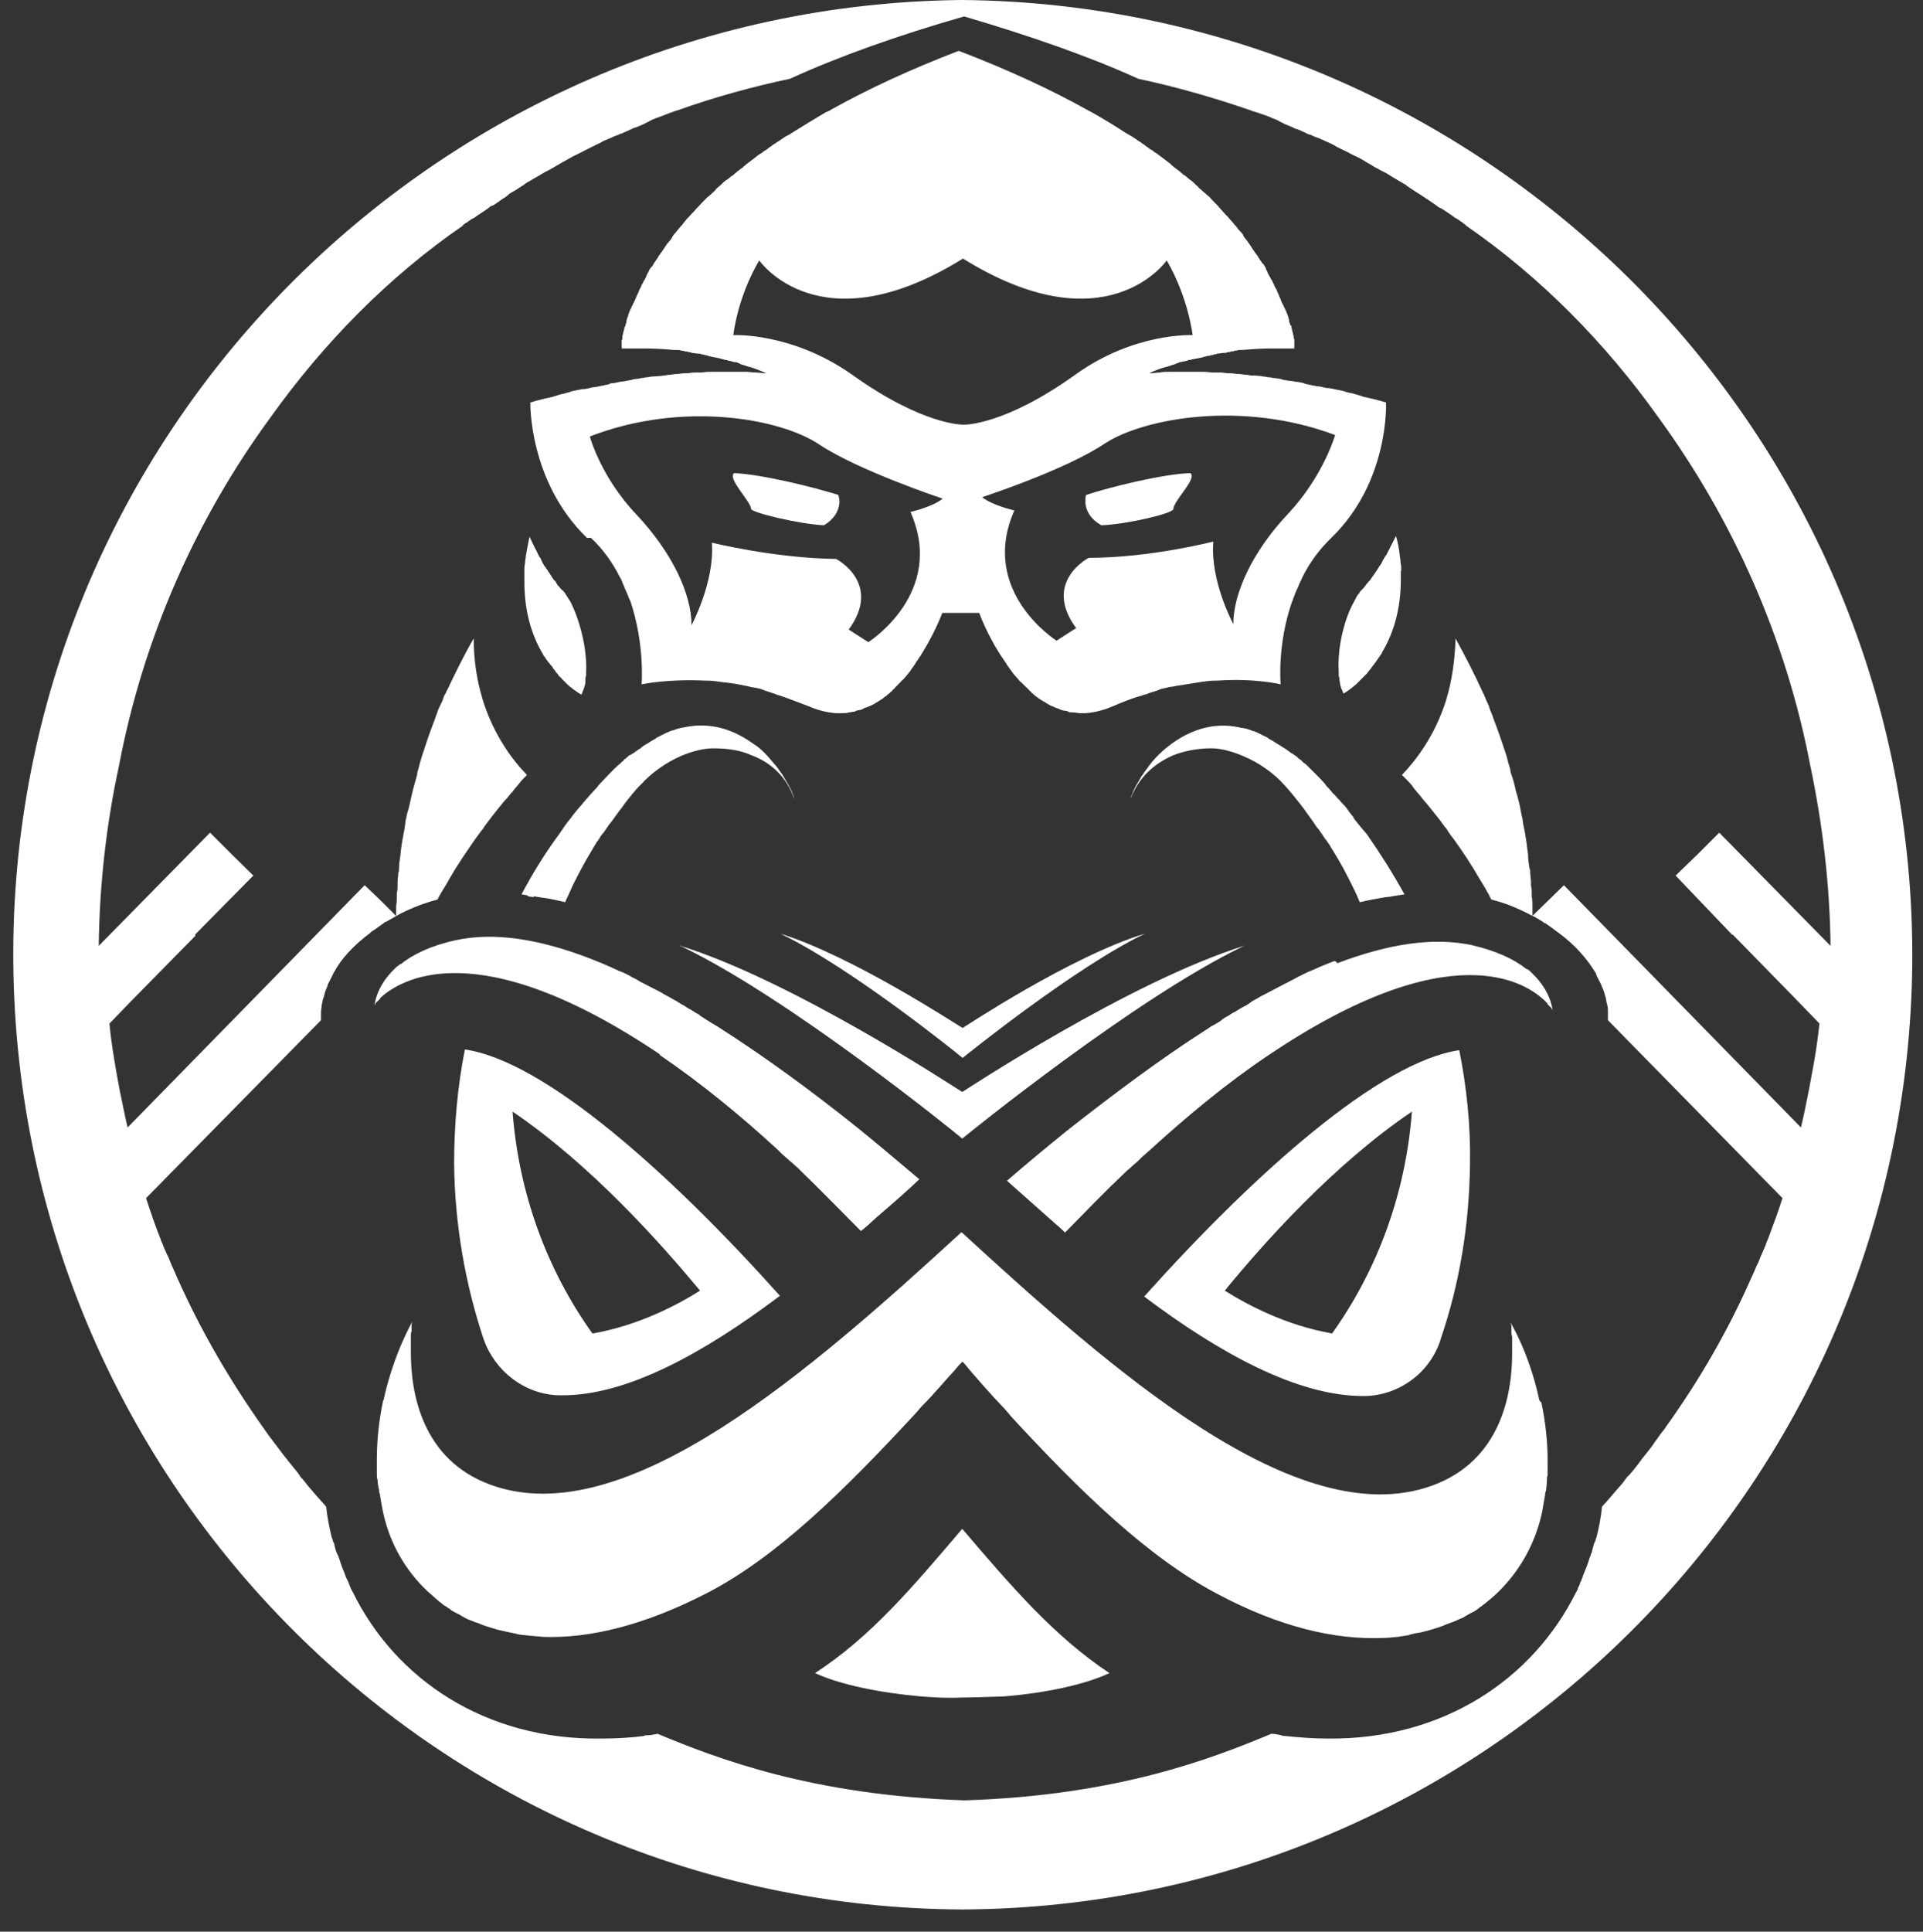 <svg xmlns="http://www.w3.org/2000/svg" xmlns:xlink="http://www.w3.org/1999/xlink" id="Layer_2" viewBox="0 0 52 52.22"><rect x="0" y="0" width="52" height="52.22" fill="#333333" stroke="none"/><defs><style>      .cls-1 {        fill: none;      }      .cls-2 {        fill: #fff;      }      .cls-3 {        clip-path: url(#clippath);      }    </style><clipPath id="clippath"><rect class="cls-1" width="52" height="52.22"></rect></clipPath></defs><g id="Layer_1-2" data-name="Layer_1"><path class="cls-2" d="M37.89,15.44v-.11c0-.05-.02-.1-.02-.16s-.02-.12-.02-.17c-.02-.17-.05-.34-.1-.51,0,0-.09.17-.21.41-.02.03-.03.07-.05.1-.02.02-.02.03-.04.05,0,.02-.02.02-.02.04-.04.05-.05.1-.08.15-.02.02-.02.04-.04.05-.07.12-.15.24-.24.36-.02.03-.03.05-.07.08,0,.02-.02.02-.02.03-.02.02-.04.04-.04.05-.03.04-.07.09-.1.12l-.05.05s-.03.03-.03.05c0,.02-.04.03-.04.05-.04.04-.05.09-.08.14-.28.47-.48,1.27-.44,1.92v.1s0,.07.02.08v.05c0,.05.02.09.02.14,0,.02.02.05.02.07,0,.02.02.04.02.05.02.04.03.08.05.12,0,0,.15-.08.35-.26l.07-.07.1-.1.07-.07.02-.02s.04-.03.04-.05l.02-.02s.05-.07.08-.1c0-.02.02-.02.02-.03.08-.1.15-.2.23-.32.02-.02.04-.05.04-.07.29-.48.51-1.13.51-1.97v-.24Z"></path><path class="cls-2" d="M14.45,24.23c.07.02.14.02.22.04h.02c.2.03.39.07.59.12.07-.16.14-.29.2-.44.16-.32.32-.63.51-.94.04-.07.08-.14.12-.2.02-.04.04-.07.07-.1.04-.07.08-.14.14-.2.02-.03.05-.07.07-.1.05-.07.09-.14.14-.19.07-.1.14-.19.21-.29.05-.07.1-.12.14-.19.15-.19.29-.38.46-.54.26-.29.65-.58,1.09-.77.29-.12.59-.2.86-.2.38,0,.73.05,1.04.19.53.2.94.59,1.14,1.16v-.02c-.03-.1-.08-.22-.15-.34-.04-.07-.09-.15-.14-.24-.02-.03-.04-.07-.07-.1-.05-.07-.09-.14-.14-.19-.17-.2-.35-.43-.61-.59-.68-.49-1.33-.56-1.89-.43h-.02c-.1.02-.19.05-.27.08h-.02c-.09.04-.17.07-.26.12-.02,0-.02.02-.04.02-.03.02-.07.04-.1.05,0,0-.02,0-.02.02-.08.05-.15.08-.23.14-.02,0-.02.02-.04.02-.05.03-.08.05-.12.08-.02.02-.03.04-.05.04-.05.03-.12.08-.17.12-.02,0-.02.02-.04.02-.02.02-.03.02-.05.03-.02,0-.02.02-.04.02l-.03.03-.02.02s-.05.04-.07.05t-.03.04s-.02.02-.04.03c-.03.04-.07.07-.1.09-.16.15-.32.32-.48.49-.03.04-.07.07-.08.1-.05.05-.09.1-.14.15-.05.05-.09.1-.14.16-.04.03-.05.07-.09.1-.05.07-.12.14-.17.2-.05.07-.12.14-.17.22-.12.14-.22.29-.32.44-.38.51-.71,1.05-1.02,1.63.05,0,.1.02.15.02.02.04.09.04.17.05Z"></path><path class="cls-2" d="M12.57,28.38c-.2,1-.29,2.04-.29,3.09.02,1.67.31,3.27.8,4.74.31.86,1.1,1.48,2.02,1.51h.07c1.79.02,3.9-1.17,5.92-2.69-3.01-3.36-6.38-6.35-8.52-6.66ZM16.02,36.05c-1.23-1.72-1.99-3.78-2.16-6,2.11,1.43,3.99,3.54,5.07,4.84-.6.38-1.65.94-2.91,1.16Z"></path><path class="cls-2" d="M14.71,17.73c.07.12.16.22.24.32,0,.02.02.02.02.04.04.03.05.07.08.1l.02.02s.03.03.03.05l.02.02s.04.03.07.07l.1.1s.05.05.07.07c.2.17.36.26.36.26.02-.03.03-.08.05-.12,0-.02.02-.03.02-.05,0-.02.02-.05.02-.07.02-.05.02-.09.02-.14v-.05s0-.05.02-.09v-.1c.03-.65-.19-1.45-.44-1.92-.04-.05-.05-.08-.09-.14-.02-.02-.03-.04-.03-.05s-.04-.04-.04-.05-.03-.03-.05-.05c-.04-.03-.07-.08-.1-.11-.02-.02-.04-.04-.04-.05s-.02-.02-.02-.04c-.02-.03-.03-.05-.07-.08-.08-.12-.15-.24-.24-.36-.02-.02-.02-.03-.03-.05-.04-.05-.05-.1-.08-.16,0-.02-.02-.02-.02-.03-.02-.02-.02-.04-.03-.05-.02-.04-.04-.07-.05-.1-.12-.23-.2-.41-.2-.41-.04.17-.07.35-.1.51,0,.05-.02.12-.02.17,0,.05-.02.1-.02.16v.38c0,.85.22,1.49.51,1.97,0,.02.02.04.03.05Z"></path><path class="cls-2" d="M17.84,28.52c1.1.75,2.18,1.63,3.21,2.58.08.09.17.16.26.24.05.05.12.1.17.15.05.05.12.1.17.16.55.53,1.09,1.09,1.63,1.63.1-.08.21-.17.31-.27.04-.04.07-.05.1-.09.41-.35.8-.69,1.17-1.04-.56-.47-1.1-.93-1.63-1.36-1.31-1.05-2.55-1.95-3.72-2.7-.05-.03-.1-.07-.16-.1-.08-.05-.17-.1-.26-.16-.07-.05-.14-.08-.2-.14-.07-.03-.14-.08-.2-.12-.07-.03-.14-.08-.2-.12-.07-.03-.14-.08-.2-.12-.07-.03-.14-.08-.2-.11-.07-.04-.14-.07-.21-.12-.14-.07-.27-.14-.39-.2-.1-.05-.2-.1-.29-.16-.07-.03-.14-.07-.19-.1-.04-.02-.07-.04-.1-.05-.07-.04-.12-.05-.19-.08-.07-.04-.12-.05-.19-.09-.18-.08-.35-.15-.53-.22-.02,0-.03-.02-.05-.02-1.38-.53-2.6-.72-3.64-.49-.68.15-1.16.39-1.48.65h-.02s-.05.05-.09.07l-.05.05c-.51.49-.54.98-.54.98l.02-.02v-.02s.04-.05.07-.07l.02-.02.02-.02s.03-.04.03-.05c.51-.46,2.57-1.82,7.55,1.53Z"></path><path class="cls-2" d="M22.28,14.2c.26-.15.42-.39.42-.65,0-.07-.02-.12-.03-.17-.63-.2-2.07-.56-2.82-.59-.19.15.46.77.46.97.02.1,1.31.41,1.97.44Z"></path><path class="cls-2" d="M15.98,14.54c.34.32.59.68.78,1.06.04.05.05.1.08.17.02.04.04.09.05.12.04.1.09.19.12.29.02.03.02.05.04.08.39,1.17.3,2.24.3,2.24,0,0,.68-.15,1.72-.1h.05c.14,0,.26.02.41.04.2.02.41.05.63.1.04,0,.07.02.1.02.05.02.1.02.15.03.04,0,.07.02.1.02.03,0,.07.02.1.03.04.02.07.02.1.04.02,0,.05.02.07.02.05.02.1.03.15.05.02,0,.04.02.05.02.03.02.07.02.1.03.26.09.51.19.78.29.27.12.51.17.74.19h.16c.07,0,.14,0,.19-.02.05,0,.1-.02.14-.02.02,0,.03,0,.05-.02.05-.02.08-.02.14-.03.03-.02.05-.02.08-.04s.05-.02.08-.03c.05-.02.09-.04.12-.05.04-.02.09-.04.12-.07.02,0,.04-.02.04-.02.03-.02.08-.05.11-.07.04-.02.05-.03.07-.05.02-.02.05-.04.07-.05.03-.04.07-.05.1-.09.02-.02.05-.03.07-.07.02-.02.05-.03.07-.07l.07-.07s.05-.05.07-.07c.02-.02.04-.05.07-.07.07-.07.12-.14.17-.2.02-.02.04-.05.05-.07s.03-.05.05-.07c.02-.02.03-.05.05-.07t.02-.04s.03-.05.05-.07c.44-.65.67-1.28.67-1.28h1s.22.63.67,1.28c.02.02.03.05.05.07,0,.02.02.02.02.04.02.02.03.05.05.07.02.02.03.05.05.07.02.02.04.05.05.07.05.07.12.14.17.2.02.02.03.05.07.07l.07.07.07.07s.05.04.07.07c.02.02.05.04.07.07.04.04.07.05.1.09.02.02.05.03.07.05.02.02.05.03.07.05.03.02.08.05.12.07.02,0,.03.02.03.02.04.02.08.05.12.07.04.02.08.03.12.05.03.02.05.02.08.03.04.02.05.02.09.04.05.02.08.02.14.03.02,0,.03,0,.05.02.05.02.09.02.14.02.07,0,.14.02.18.02h.16c.24-.02.49-.08.74-.19.28-.12.53-.22.79-.29.03-.02.07-.02.1-.03.02,0,.04-.02.05-.02.05-.02.1-.04.15-.05.02,0,.05-.02.07-.02.04-.02.07-.02.1-.04.04-.02.07-.02.1-.03.03,0,.07-.02.1-.02.05-.02.1-.02.16-.03.03,0,.07-.02.1-.02.22-.03.43-.07.63-.1.14-.02.27-.04.41-.04h.05c1.04-.07,1.72.1,1.72.1,0,0-.1-1.07.31-2.24.02-.03.02-.05.03-.08.04-.1.07-.19.12-.29.02-.03.03-.08.05-.12.03-.05.05-.1.08-.17.19-.38.44-.73.78-1.06,1.58-1.53,1.48-3.66,1.48-3.66,0,0-.22-.07-.59-.15-.02,0-.05-.02-.07-.02-.04-.02-.07-.02-.12-.04-.03,0-.05-.02-.08-.02-.04-.02-.09-.02-.12-.03-.04,0-.05-.02-.08-.02-.02,0-.04,0-.05-.02-.04,0-.07-.02-.09-.02-.03,0-.07-.02-.1-.02-.04,0-.07-.02-.1-.02-.07-.02-.14-.03-.2-.03-.03,0-.07-.02-.1-.02-.05-.02-.1-.02-.17-.03-.04,0-.07-.02-.12-.02-.05-.02-.12-.02-.17-.04-.02,0-.03,0-.05-.02-.09-.02-.16-.04-.24-.04-.07-.02-.12-.02-.19-.03-.04,0-.08-.02-.12-.02-.02,0-.03,0-.07-.02-.07-.02-.14-.02-.19-.03-.05,0-.08-.02-.14-.02s-.08-.02-.14-.02c-.1-.02-.22-.03-.34-.03-.05,0-.09-.02-.14-.02-.07,0-.14-.02-.21-.02s-.14-.02-.2-.02h-.07c-.07,0-.14-.02-.2-.02h-.2c-.09,0-.19-.02-.29-.02h-.9c-.08,0-.19,0-.27.02-.08,0-.17.02-.26.02h-.02s.14-.08.44-.17h.02c.07-.02.14-.05.22-.07t.04-.02s.07-.02.1-.04h.03s.05-.02.08-.02c.04,0,.07-.02.09-.02.02,0,.03-.02.05-.02h.04s.05-.02.07-.02c.1-.02.2-.03.32-.07.04,0,.05-.02.08-.02.04,0,.05,0,.09-.02.03,0,.05,0,.08-.02.04,0,.05,0,.08-.02.05,0,.12-.02.19-.02.04,0,.07,0,.09-.02.03,0,.07,0,.1-.02.04,0,.07,0,.1-.02.03,0,.07,0,.1-.02h.1c.24-.02.51-.04.78-.04h.63v-.22s0-.05-.02-.07v-.05s-.02-.05-.02-.08c0-.02-.02-.05-.02-.07,0-.04-.02-.07-.02-.1,0-.02,0-.03-.02-.03-.02-.04-.02-.07-.04-.1v-.04s-.02-.08-.03-.11c-.02-.04-.02-.07-.04-.1,0-.02-.02-.04-.02-.05s-.02-.03-.02-.05t-.02-.03s-.02-.04-.02-.05,0-.02-.02-.03c0-.02-.02-.04-.02-.05t-.02-.04s-.02-.05-.03-.08c-.02-.04-.04-.08-.05-.12-.02-.03-.04-.08-.05-.12-.02-.02-.02-.03-.04-.07-.02-.02-.02-.03-.03-.07-.02-.03-.04-.07-.05-.1,0-.02-.02-.02-.02-.03-.02-.02-.02-.05-.04-.07-.03-.05-.07-.12-.08-.17-.02-.02-.03-.05-.03-.07s-.02-.02-.02-.03c-.02-.04-.03-.07-.07-.1-.02-.02-.03-.05-.05-.07-.02-.02-.03-.05-.05-.07,0-.02-.02-.02-.02-.04-.02-.02-.03-.05-.05-.07-.02-.02-.04-.05-.05-.07-.04-.05-.07-.1-.1-.15-.02-.02-.03-.05-.05-.07-.03-.05-.07-.1-.11-.15-.02-.02-.04-.05-.05-.09-.02-.03-.04-.05-.07-.08-.04-.04-.07-.08-.1-.12-.02-.04-.05-.05-.07-.08-.02-.04-.05-.05-.07-.09-.04-.03-.07-.08-.1-.11-.05-.05-.1-.1-.15-.16-.02-.03-.05-.05-.07-.08-.08-.1-.19-.19-.27-.29-.04-.03-.09-.08-.14-.12-.04-.03-.05-.05-.09-.08-.03-.03-.07-.05-.08-.08-.07-.05-.12-.12-.19-.17-.05-.03-.1-.08-.15-.12-.02-.02-.04-.03-.05-.03-.04-.04-.07-.05-.1-.09-.05-.03-.1-.08-.15-.11-.04-.04-.07-.05-.1-.09-.1-.08-.22-.17-.34-.26-.03-.03-.08-.05-.12-.08-.03-.04-.08-.05-.12-.08-.03-.04-.08-.05-.12-.09-.03-.03-.08-.05-.11-.08-.09-.05-.17-.12-.26-.17-.05-.03-.09-.05-.14-.08-.29-.19-.6-.38-.92-.56-.05-.03-.1-.05-.15-.08-.97-.54-2.11-1.07-3.44-1.58h-.03c-1.33.51-2.46,1.04-3.43,1.58-.05.04-.1.05-.16.08-.32.19-.63.38-.92.56-.05.04-.08.05-.14.08-.09.05-.17.12-.26.17-.04.04-.09.05-.12.08-.04.04-.08.05-.12.09-.03.03-.08.05-.12.08-.03.04-.08.05-.12.08-.11.09-.22.17-.34.26-.03.04-.07.05-.1.09-.05.03-.1.08-.15.11-.03.04-.07.05-.1.09-.02.02-.04.03-.05.03-.05.04-.1.09-.16.12-.07.05-.12.12-.19.17-.03.03-.07.05-.08.08-.03.04-.05.05-.08.08-.05.04-.09.09-.14.12-.1.1-.19.19-.28.29-.03.03-.05.05-.07.08-.05.05-.1.1-.15.16-.04.03-.07.08-.1.11-.02.04-.05.05-.07.09-.02.03-.05.05-.07.08-.03.04-.07.08-.1.12-.02.03-.04.05-.07.08-.02.04-.04.05-.05.09-.04.05-.07.1-.12.15-.02.02-.04.05-.05.07-.03.05-.07.1-.1.15-.02.02-.04.05-.05.07-.02.02-.04.05-.05.07,0,.02-.02.02-.02.04-.02.02-.04.05-.05.07s-.04.05-.05.07c-.02.04-.03.07-.07.1,0,.02-.02.02-.02.03-.02.02-.04.05-.04.07-.03.05-.07.12-.08.17-.02.02-.02.05-.04.07,0,.02-.02.02-.02.03-.02.04-.03.07-.05.1-.02.02-.02.04-.03.07t-.04.07s-.03.09-.05.12c-.02.04-.04.08-.05.12-.02.03-.02.05-.04.08t-.02.04s-.02.03-.02.05t-.02.03s-.02.04-.02.05,0,.02-.02.03c0,.02-.02.04-.02.05s-.02.04-.02.05c-.02.04-.02.07-.03.1-.02.03-.02.08-.04.11v.04s-.02.07-.03.1c0,.02,0,.03-.02.03,0,.04-.02.07-.02.1,0,.02-.02.05-.02.07,0,.03-.02.07-.02.08v.05s0,.05-.02.07v.22h.63c.29,0,.55.02.78.04h.1s.07,0,.1.02c.03,0,.07,0,.1.02.04,0,.07,0,.1.02.03,0,.07,0,.08.02.07,0,.12.02.19.02.04,0,.05,0,.08.02.04,0,.05,0,.09.02.03,0,.05,0,.08.02.04,0,.05.02.08.02.12.02.22.04.32.07.02,0,.05.02.07.02h.04s.03.02.05.02c.03,0,.07.02.08.02.04,0,.05.02.08.02h.04s.07.02.1.04t.04.02c.08.02.15.05.22.07h.02c.3.1.44.17.44.17h-.02c-.08,0-.17-.02-.26-.02-.08,0-.19-.02-.27-.02h-.9c-.1,0-.19,0-.29.02h-.21c-.07,0-.14.02-.2.02h-.07c-.07,0-.14.02-.2.02s-.14.02-.2.02c-.05,0-.08.02-.14.02-.12.02-.22.02-.34.03-.05,0-.08.02-.14.02-.05,0-.08.02-.14.02-.07.02-.14.02-.19.03-.02,0-.03,0-.07.02-.03,0-.08.02-.12.02-.07.02-.11.02-.19.03-.08.02-.17.04-.23.04-.02,0-.04,0-.05.02-.05.02-.12.02-.17.04-.03,0-.07.02-.11.02-.05.02-.12.02-.17.03-.04,0-.07.02-.1.02-.07.02-.14.03-.2.03-.03,0-.07.02-.1.02-.04,0-.07.02-.1.02-.04,0-.07.02-.08.02-.02,0-.04,0-.05.02-.04,0-.07.02-.09.02-.05.02-.08.02-.11.03-.04,0-.05.02-.09.02-.03.02-.08.02-.12.04-.02,0-.05.02-.07.02-.37.08-.59.15-.59.15,0,0-.05,2.13,1.53,3.66ZM36.1,11.77s-.31,1.09-1.26,2.11c-.97,1.02-1.49,2.16-1.49,2.99,0,0-.63-1.16-.54-2.23,0,0-1.7.44-3.37.44,0,0-1.26.65-.34,1.9l-.53.34s-2.11-1.33-1.14-3.52c0,0-.61-.14-.87-.36,0,0,2.27-.74,3.33-1.46,1.06-.68,3.71-1.16,6.21-.22ZM19.83,9.06s.1-1,.7-2.02c0,0,1.63,2.36,5.51-.05,3.88,2.41,5.51.05,5.51.05.59,1.02.7,2.02.7,2.02,0,0-1.57-.08-3.16,1.06-1.92,1.38-3.01,1.36-3.01,1.36h-.04s-1.09.02-3.01-1.36c-1.63-1.14-3.19-1.06-3.19-1.06ZM22.16,12.02c1.07.71,3.33,1.46,3.33,1.46-.26.22-.87.36-.87.36.97,2.19-1.14,3.52-1.14,3.52l-.53-.34c.92-1.26-.34-1.91-.34-1.91-1.67-.02-3.36-.44-3.36-.44.08,1.06-.55,2.23-.55,2.23,0-.85-.53-1.97-1.49-2.99-.97-1.02-1.26-2.11-1.26-2.11,2.5-.97,5.16-.49,6.21.22Z"></path><g class="cls-3"><path class="cls-2" d="M26.03,0S26.02,0,26.03,0T26.03,0h-.02C11.77.14.22,11.8.36,26.05c.14,14.13,11.59,25.51,25.67,25.57,14.08-.07,25.54-11.44,25.68-25.57C51.83,11.8,40.28.14,26.03,0ZM46.86,25.27l1.76,1.8.58.6c-.05.47-.12.93-.21,1.39-.02.12-.05.26-.07.38-.07.36-.14.7-.22,1.04l-6.41-6.55-.42.41-.43.42v-.26c0-.08,0-.17-.02-.26v-.1c0-.07,0-.12-.02-.19v-.1c0-.08-.02-.17-.02-.26,0-.03,0-.08-.02-.11-.02-.12-.04-.26-.04-.38-.02-.12-.03-.26-.05-.38-.02-.14-.04-.26-.07-.39-.02-.07-.02-.14-.03-.2-.02-.05-.02-.1-.04-.17-.03-.19-.08-.39-.14-.58-.03-.15-.07-.31-.12-.44-.02-.05-.03-.1-.03-.14-.04-.12-.07-.24-.1-.36-.1-.3-.2-.61-.32-.92-.03-.07-.05-.15-.08-.22s-.07-.16-.08-.22c-.02-.05-.05-.1-.07-.15-.02-.05-.05-.12-.07-.17-.02-.03-.04-.07-.05-.1-.22-.48-.46-.94-.71-1.4-.02.61-.1,1.14-.24,1.61,0,.02-.02.05-.02.07-.29.92-.78,1.58-1.19,2.01l.1.1c.08.08.17.17.23.27.04.04.07.09.1.12.05.05.1.12.14.17.04.05.07.08.12.14.15.19.32.39.46.59.04.05.07.08.1.14.05.07.08.12.14.19.26.36.49.71.71,1.09.07.12.14.22.2.34.05.07.08.16.12.22.04,0,.05.02.08.02.38.1.73.26,1.07.44.02,0,.04.02.04.02.07.04.14.08.2.12.02.02.05.04.07.04.03.02.07.05.1.07.02.02.04.02.04.03.03.02.07.05.1.07.04.04.07.05.12.09.46.34.77.71.99,1.07.02.02.02.05.03.07,0,.02.02.04.02.05.02.04.04.07.05.1.02.02.02.05.04.07,0,.02.02.03.02.05.02.04.02.07.04.09.03.07.05.15.07.22.02.05.02.09.03.14,0,.04.02.05.02.09.02.05.02.12.02.17v.24l4.72,4.81c-.12.38-.26.75-.39,1.1-.02.04-.03.07-.05.12-.03.1-.08.19-.12.29-.05.1-.08.22-.14.32-.05.12-.1.24-.15.34-.63,1.43-1.41,2.77-2.3,4.01-.02.04-.05.07-.07.1-.07.08-.14.19-.2.27-.02.02-.04.05-.05.07-.1.15-.22.29-.34.44,0,.02-.02.02-.02.03-.1.14-.21.28-.32.4-.04.03-.07.07-.09.1-.05.07-.1.14-.15.19-.17.19-.32.38-.49.56-.03.29-.08.56-.15.83-.02.03-.02.08-.04.12t-.02.03c-.02.08-.05.17-.07.26-.02.04-.02.05-.03.08,0,.02-.02.04-.02.05-.03.08-.05.16-.08.24-.02.05-.05.12-.07.17-.02.05-.04.09-.05.14-.02.03-.02.05-.03.08-.02.03-.04.08-.05.12-.02.03-.04.07-.05.12-.02.02-.02.05-.04.07-1.16,2.34-3.58,3.99-6.71,3.96-.39,0-.78-.03-1.16-.07-.04,0-.07,0-.1-.02-.1-.02-.19-.04-.27-.04-1.63.68-4.18,1.67-8.3,1.8-4.11-.14-6.67-1.12-8.3-1.8-.08.02-.19.04-.27.04-.04,0-.07,0-.1.02-.38.05-.77.07-1.16.07-3.13.04-5.56-1.61-6.71-3.96-.02-.02-.02-.05-.04-.07-.02-.04-.03-.07-.05-.12-.02-.04-.03-.09-.05-.12-.02-.04-.02-.05-.04-.08-.02-.05-.03-.09-.05-.14-.02-.05-.05-.11-.07-.17-.03-.08-.05-.16-.08-.24,0-.02-.02-.03-.02-.05-.02-.03-.02-.05-.04-.08-.03-.08-.05-.17-.07-.26t-.02-.03s-.02-.09-.04-.12c-.07-.28-.12-.55-.15-.83-.17-.19-.34-.38-.49-.56-.05-.07-.1-.12-.15-.19-.04-.03-.07-.07-.08-.1-.1-.14-.21-.26-.32-.4,0-.02-.02-.02-.02-.03-.12-.14-.22-.29-.34-.44-.02-.02-.04-.05-.05-.07-.07-.08-.14-.19-.2-.27-.02-.04-.05-.07-.07-.1-.89-1.26-1.67-2.6-2.3-4.01-.05-.12-.1-.22-.15-.34-.05-.1-.08-.22-.14-.32-.04-.1-.09-.19-.12-.29-.02-.04-.04-.07-.05-.12-.14-.35-.27-.73-.39-1.1l4.73-4.81v-.24s.02-.12.02-.17c0-.04.02-.05.02-.09,0-.05.02-.08.04-.14.02-.07.03-.15.07-.22.02-.04.02-.05.03-.09,0-.02.02-.03.02-.05.02-.02.02-.05.04-.07.02-.04.03-.07.05-.1,0-.02.02-.03.02-.05.02-.02.02-.05.04-.07.2-.38.53-.73.98-1.07.03-.04.07-.05.12-.09.03-.02.07-.05.1-.07.02-.02.04-.02.04-.03.03-.02.07-.05.1-.07.02-.02.04-.04.07-.04.07-.04.14-.08.21-.12.02,0,.03-.02.03-.02.34-.19.71-.34,1.07-.44.03,0,.05-.02.08-.02.04-.09.09-.16.12-.22.07-.12.14-.22.2-.34.22-.38.46-.73.71-1.09.05-.07.09-.12.14-.19.04-.05.07-.08.1-.14.15-.2.31-.41.46-.59.04-.05.07-.09.12-.14.05-.05.1-.12.14-.17.04-.03.07-.08.1-.12.08-.08.15-.19.23-.27l.1-.1c-.41-.42-.9-1.09-1.19-2.01,0-.02-.02-.05-.02-.07-.14-.47-.23-1-.23-1.61-.26.44-.49.92-.72,1.4-.02.03-.03.07-.05.1-.04.05-.05.12-.07.17-.02.05-.05.1-.07.15-.04.07-.07.16-.09.22-.03.07-.05.15-.08.22-.12.31-.22.61-.32.92-.04.12-.07.24-.1.36-.02.05-.03.1-.03.14-.04.16-.09.31-.12.44-.05.19-.08.39-.14.58-.02.05-.02.1-.04.17s-.02.14-.03.2c-.02.14-.05.26-.07.39-.02.12-.04.24-.05.38-.02.12-.04.26-.04.38,0,.03,0,.08-.02.11,0,.09-.02.17-.02.26v.1c0,.07,0,.12-.02.19v.1c0,.09,0,.17-.02.26v.26l-.42-.42-.43-.41-6.41,6.55c-.08-.34-.15-.7-.22-1.04-.02-.12-.05-.26-.07-.38-.08-.46-.16-.93-.2-1.39l.58-.6,1.75-1.78-.02-.02,1.58-1.6-.59-.58-.58-.58-3.01,3.06c.02-1.63.2-3.27.55-4.88.66-3.47,2.09-6.67,4.09-9.4,1.45-2.03,3.2-3.81,5.22-5.2h-.02s.09-.07.12-.08c.05-.04.12-.09.19-.12.12-.09.26-.17.38-.26.05-.04.08-.07.14-.08.07-.05.14-.09.2-.14.07-.05.14-.08.2-.14s.16-.1.22-.14c.05-.03.1-.07.15-.1.04-.02.07-.04.1-.07.03-.02.08-.05.12-.07.05-.03.11-.07.17-.1.04-.02.09-.05.12-.07.08-.05.17-.1.26-.14.05-.04.1-.05.15-.09.04-.02.09-.05.12-.07.12-.07.22-.12.34-.19.11-.05.22-.11.34-.17.07-.04.14-.07.2-.1.08-.05.19-.08.27-.14.07-.03.12-.05.19-.08.08-.04.16-.07.24-.1.03-.02.05-.03.08-.03.05-.02.1-.05.16-.07.03-.02.08-.04.11-.05.04-.02.07-.04.1-.04.08-.03.17-.07.24-.1.02-.02.05-.02.07-.04.02,0,.03-.02.05-.02t.03-.02s.04-.02.04-.02c.03-.02.08-.03.11-.05.16-.05.31-.12.46-.17.05-.02.1-.04.15-.05.98-.35,1.99-.63,3.03-.85,1.29-.59,2.88-1.16,4.69-1.68h.04c1.8.53,3.4,1.09,4.69,1.68,1.04.22,2.04.51,3.03.85.05.02.1.04.15.05.15.05.31.1.46.17.04.02.09.03.12.05.02,0,.04.02.04.02t.03.02s.04.02.05.02c.02.02.05.02.07.04.08.03.17.07.24.1.03.02.07.04.1.04.04.02.09.03.12.05.05.02.1.05.15.07.04.02.05.03.09.03.08.04.15.07.24.1.07.03.11.05.18.08.09.04.19.08.28.14.07.04.14.07.2.1.12.05.22.12.34.17.12.05.22.12.34.19.04.02.09.05.12.07.05.04.1.05.16.09.08.05.17.08.26.14.03.02.08.05.11.07.05.03.12.07.17.1.04.02.08.05.12.07.03.02.07.03.1.07.05.03.1.07.15.1.08.05.15.1.22.14.07.05.14.09.21.14.07.05.14.09.2.14.05.03.08.07.14.08.12.08.26.17.38.26.07.03.12.08.19.12.03.03.08.07.11.08h-.02c2.03,1.4,3.78,3.18,5.22,5.2,2.01,2.76,3.44,5.95,4.1,9.4.34,1.61.53,3.25.55,4.88l-3.01-3.06-.58.58-.6.58,1.53,1.6Z"></path></g><path class="cls-2" d="M36.62,22.12c-.05-.07-.12-.14-.17-.22-.05-.08-.11-.14-.17-.2-.04-.04-.05-.07-.09-.1-.05-.05-.08-.1-.14-.15-.05-.05-.08-.1-.14-.16-.03-.03-.07-.07-.08-.1-.15-.17-.31-.32-.48-.49-.03-.03-.07-.07-.1-.08l-.04-.04-.03-.03s-.05-.04-.07-.05l-.02-.02s-.02-.02-.04-.04c-.02,0-.02-.02-.04-.02-.02-.02-.03-.02-.05-.04-.02,0-.02-.02-.04-.02-.05-.03-.1-.08-.17-.12-.02-.02-.04-.03-.05-.03-.04-.04-.09-.05-.12-.08-.02,0-.02-.02-.04-.02-.07-.05-.15-.1-.23-.14,0,0-.02,0-.02-.02-.03-.02-.07-.04-.1-.05-.02,0-.02-.02-.04-.02-.08-.04-.17-.09-.26-.12h-.02c-.08-.04-.19-.07-.27-.08h-.02c-.56-.14-1.21-.07-1.89.42-.26.19-.46.39-.61.59-.05.07-.1.14-.14.19-.02.04-.04.07-.07.1-.05.08-.08.15-.14.24-.07.12-.11.23-.15.34v.02c.2-.54.61-.93,1.14-1.16.3-.12.66-.19,1.04-.19.27,0,.58.09.86.21.43.18.83.47,1.09.76.16.17.31.36.46.55.05.07.1.12.14.19.07.1.14.19.21.29.05.07.08.14.14.19.02.04.05.07.07.1.05.07.08.14.14.2.02.03.04.07.07.1.04.07.08.14.12.2.19.3.35.61.51.93.07.14.14.29.2.44.2-.05.39-.08.59-.12h.02c.07-.02.14-.02.22-.03.07-.02.15-.02.22-.04.05,0,.1-.02.16-.02-.31-.56-.65-1.1-1.02-1.63-.15-.17-.27-.32-.38-.46Z"></path><path class="cls-2" d="M38.95,36.22c.51-1.48.78-3.08.8-4.74.02-1.05-.09-2.09-.29-3.09-2.14.31-5.51,3.3-8.52,6.66,2.02,1.52,4.13,2.69,5.92,2.69h.07c.92-.03,1.73-.63,2.02-1.51ZM36.03,36.05c-1.26-.22-2.31-.78-2.91-1.16,1.07-1.31,2.96-3.42,5.06-4.84-.17,2.22-.93,4.28-2.16,6Z"></path><path class="cls-2" d="M26.02,41.33c-1.34,1.57-2.46,2.91-3.98,3.9.67.31,1.73.53,2.86.63.37.03.74.05,1.12.03.38,0,.75-.02,1.13-.03,1.12-.09,2.19-.32,2.85-.63-1.49-.99-2.64-2.33-3.98-3.9Z"></path><path class="cls-2" d="M33.6,25.59s.05-.02.07-.03c-3.13.97-7.64,3.96-7.65,3.96-.12-.07-4.57-3.01-7.65-3.96.02.02.05.02.07.03,2.93,1.41,7.38,5.02,7.58,5.19.17-.14,4.66-3.78,7.58-5.19Z"></path><path class="cls-2" d="M36.08,25.98c-.17.07-.36.14-.53.22-.07.03-.11.05-.19.08-.07.04-.11.05-.18.09-.04.02-.07.03-.1.05-.07.04-.14.07-.19.1-.1.05-.19.1-.29.15-.14.07-.26.14-.4.21-.07.03-.14.07-.2.11-.07.04-.14.07-.2.12s-.14.09-.2.12c-.07.04-.14.08-.2.12-.07.03-.14.08-.2.12-.07.03-.14.08-.21.14-.08.05-.17.1-.26.15-.05.04-.1.07-.15.1-1.17.75-2.41,1.67-3.72,2.7-.53.43-1.09.89-1.63,1.36.38.34.77.68,1.17,1.04.04.04.07.05.1.09.1.08.2.17.3.27.55-.56,1.07-1.1,1.64-1.64.05-.05.12-.1.17-.15.05-.05.12-.1.17-.15.08-.09.17-.16.26-.24,1.04-.95,2.11-1.84,3.21-2.58,4.98-3.37,7.04-2.01,7.57-1.46.02.02.03.03.03.05l.02.02.02.02s.05.05.07.07v.02s.02.02.02.02c0,0-.03-.49-.54-.98l-.05-.05s-.05-.05-.09-.07h-.02c-.32-.26-.8-.49-1.48-.65-1.04-.22-2.24-.04-3.64.49-.04-.07-.05-.05-.07-.05Z"></path><path class="cls-2" d="M41.62,37.83c-.27-1.26-.77-2.07-.77-2.07,0,0,0,.03.02.07v.19s0,.07.02.11v.46c0,1.07-.29,2.89-2.16,3.57-3.66,1.33-8.7-3.16-12.73-6.85-4.03,3.69-9.08,8.16-12.73,6.83-1.87-.68-2.16-2.5-2.16-3.57v-.46c0-.05,0-.08.02-.12v-.19s.02-.07.02-.07c0,0-.49.83-.77,2.08,0,.02,0,.03-.02.05-.1.48-.17,1.02-.17,1.6v.38c0,.05,0,.12.02.17,0,.08.02.19.04.27,0,.03,0,.07.02.1.02.15.05.3.08.46.16.78.53,1.49,1.1,2.07.04.03.07.07.1.1.1.08.2.18.31.27.03.03.07.05.1.08.04.04.07.05.12.08.04.04.09.05.12.09.05.03.12.07.19.1.04.02.08.05.12.07.08.05.17.09.26.12.05.02.08.04.14.05.15.07.32.12.49.17.02,0,.05.02.07.02.07.02.15.03.22.05.08.02.15.03.24.05.03,0,.05.02.08.02.08.02.15.02.24.03.14.02.27.02.42.04,1.26.05,2.76-.31,4.46-1.19,1.89-.98,3.7-2.77,5.59-4.81.03-.03.07-.08.1-.11.07-.09.14-.16.22-.24.07-.08.15-.15.22-.24.19-.2.36-.41.55-.61.07-.09.14-.17.22-.24.07.08.15.17.22.26.18.2.35.41.54.61.07.09.15.16.22.24.07.08.16.16.22.24.03.03.07.08.1.12,1.88,2.04,3.71,3.82,5.59,4.81,1.69.9,3.18,1.24,4.46,1.19.14,0,.29-.02.42-.03.09-.02.17-.02.24-.04.04,0,.05,0,.08-.02.09-.02.16-.04.24-.05s.16-.04.22-.05c.02,0,.05-.02.07-.02.17-.05.34-.1.49-.17.05-.02.09-.03.14-.05.09-.03.17-.08.26-.11.04-.02.09-.05.12-.07.07-.04.12-.07.19-.1.04-.02.08-.05.12-.08.04-.04.07-.05.12-.09.03-.03.07-.05.1-.08.1-.08.21-.17.31-.27l.1-.1c.56-.58.93-1.29,1.1-2.07.03-.15.05-.31.08-.46,0-.04,0-.07.02-.1.02-.08.02-.19.03-.27,0-.07,0-.12.02-.17v-.38c0-.57-.07-1.12-.17-1.59-.04-.02-.04-.04-.05-.05Z"></path><path class="cls-2" d="M29.35,13.55c0,.26.15.49.43.65.66-.02,1.95-.32,1.95-.44,0-.22.65-.82.46-.97-.73.02-2.19.38-2.82.59-.02.05-.02.1-.02.17Z"></path><path class="cls-2" d="M26.03,27.79c-.1-.05-2.96-1.94-4.93-2.55,1.87.89,4.78,3.23,4.93,3.36.1-.08,3.05-2.46,4.93-3.36-2.01.61-4.92,2.55-4.93,2.55Z"></path></g></svg>